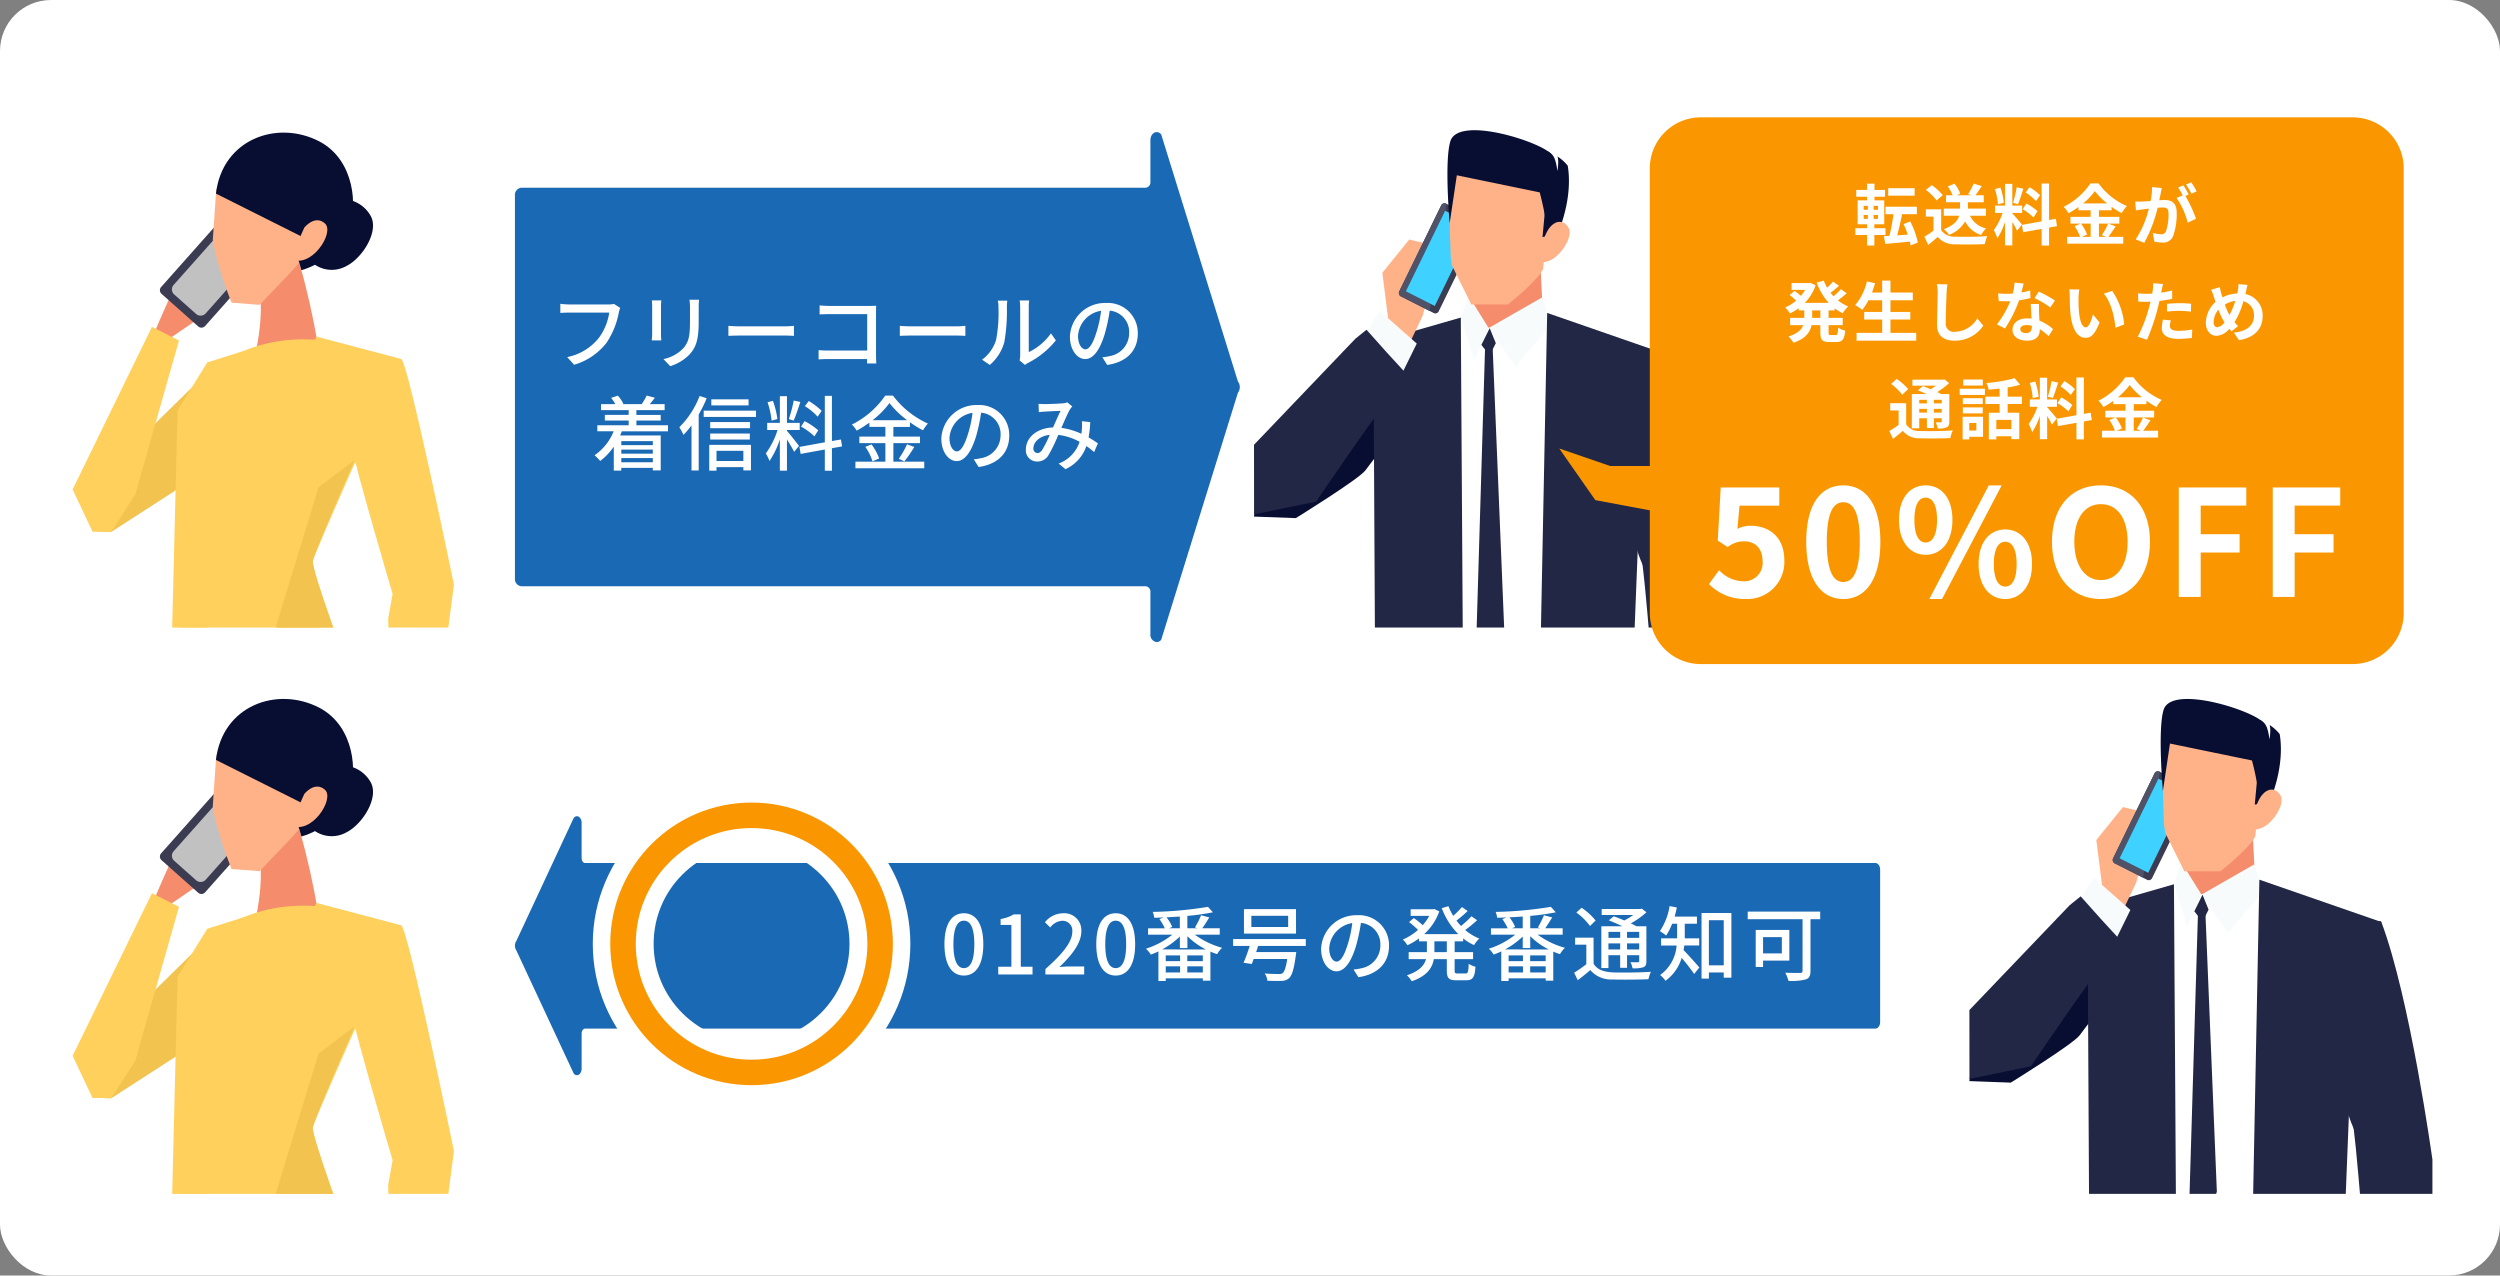 <svg xmlns="http://www.w3.org/2000/svg" xmlns:xlink="http://www.w3.org/1999/xlink" width="490" height="250" viewBox="0 0 490 250"><rect x="0" y="0" width="490" height="250" fill="#808080" stroke="none"/><defs><clipPath id="a"><rect width="78" height="97" transform="translate(0 0.105)" fill="#fff"/></clipPath><clipPath id="c"><rect width="99" height="98" transform="translate(0.16 -0.397)" fill="#fff"/></clipPath><clipPath id="d"><rect width="97" height="97" transform="translate(0.341 0)" fill="#fff"/></clipPath></defs><g transform="translate(-810 -894)"><rect width="490" height="250" rx="10" transform="translate(810 894)" fill="#fff"/><g transform="translate(-2 -7)"><g transform="translate(912.926 1026.85) rotate(-90)"><g transform="translate(0)"><path d="M99.515,124.928a1.765,1.765,0,0,0-1.116-.373H90.214a1.059,1.059,0,0,1-1.156-.921V1.234A1.419,1.419,0,0,0,87.509,0H12.492a1.419,1.419,0,0,0-1.549,1.234v122.4a1.059,1.059,0,0,1-1.156.921H1.578A1.434,1.434,0,0,0,0,125.765a1.123,1.123,0,0,0,.468.908l48.41,15.033a1.821,1.821,0,0,0,2.2,0l48.41-15.033A1.066,1.066,0,0,0,99.515,124.928Z" transform="translate(0)" fill="#1a69b5"/></g></g><g transform="translate(825 926.895)" clip-path="url(#a)"><g transform="translate(-9.012 0.097)"><path d="M243.011,32.712a59.5,59.5,0,0,0,2.418,6.335L232.075,48.18a4.015,4.015,0,0,1-.9-2.406c.063-.721,4.055-9.4,4.07-9.314C236.5,35.474,241.959,32.459,243.011,32.712Z" transform="translate(-204.869 -6.423)" fill="#f58d6c"/><g transform="translate(26.963 13.928)"><path d="M.954,0h20.89A.955.955,0,0,1,22.8.955v9.611a.954.954,0,0,1-.954.954H.956A.956.956,0,0,1,0,10.564V.954A.954.954,0,0,1,.954,0Z" transform="translate(0 17.045) rotate(-48.383)" fill="#3b3c52"/><path d="M232.384,44.037a1.188,1.188,0,0,0,.362.528l4.3,3.826a1.346,1.346,0,0,0,1.872-.115l11.313-12.733a1.368,1.368,0,0,0,.253-1.345,1.351,1.351,0,0,0-.365-.531l-4.3-3.817a1.307,1.307,0,0,0-1.863.106L232.631,42.7A1.318,1.318,0,0,0,232.384,44.037Z" transform="translate(-229.554 -26.771)" fill="#c1c1c1"/></g><path d="M233.427,92.278l3.689,2.632L242.552,46l-9.943-1.544Z" transform="translate(-201.969 17.276)" fill="#ffd05c"/><path d="M227.131,72.529V63.494l20.555-20.217,14.3-4.6-2.935,15.731L230.815,72.648Z" transform="translate(-213.007 5.627)" fill="#f2c34e"/><rect width="2.565" height="12.611" transform="translate(75.905 138.928)" fill="#2a334c"/><rect width="3.954" height="15.241" transform="translate(62.817 261.476)" fill="#080e32"/><g transform="translate(53.007 255.558)"><path d="M244.1,116.966l-2.9,7.128-.986.681s-.326,4.821-.109,4.909,10.345,0,10.345,0l3.947-15.238-3.133-4.288-4.746-1.309Z" transform="translate(-240.027 -108.526)" fill="#080e32"/><path d="M241.07,123.9l5.969,1.773,2.971-12.346-3.966-4.581-2.4.969Z" transform="translate(-237.926 -108.742)" fill="#ffb288"/></g><path d="M242.526,112.267s4.242-24.4,8.846-42.088l15.646,9.829-13.481,38.753s5.581,17.011,3.314,24.365c-1.511,4.869-22.592,47.229-22.592,47.229L226.44,205.41l-3.078-.446c11.822-22.423,18.715-77.166,19.282-79.8Z" transform="translate(-220.603 69.107)" fill="#ffb288"/><path d="M237.558,109.091l4.779,4.411-3.021,15.479-2.164.015-.368-7.2-5.918,7.314-8.389.121-.029-2.188L225.9,125.7Z" transform="translate(-222.447 147.521)" fill="#080e32"/><path d="M255.127,77.174q-2.325-4.021-4.526-8.111l-9.531-1.287V206.448l4.74-5.026s11.183-59.609,11.394-62.335c.585-7.674-5.9-21.712-5.9-21.712Z" transform="translate(-184.919 64.265)" fill="#ffb288"/><path d="M237.3,59.775c5.27-.552,12.513-1.547,14.307-2.557-.413-6.136-3.76-21.845-6.045-26.214-1.122.395-7.037,3.953-6.211,9.024C240.769,48.7,237.078,57.77,237.3,59.775Z" transform="translate(-192.538 -9.833)" fill="#f58d6c"/><path d="M267.593,39.61c-7.5-3.172-18.477-3.172-26.624,1.851-5.861,5.684-9.211,11.05-5.382,20.488.069,2.267-1.725,34.6-2.291,44.69a13.24,13.24,0,0,0,.169,3.187c8.656.317,20.451-6.51,29-10.089-3.844-6.033-9.555-19.42-9.241-24.211C254.07,62.461,267.165,53.338,267.593,39.61Z" transform="translate(-200.635 3.099)" fill="#ffd05c"/><path d="M239.906,67.968l27.353-11c2.177,3.187,11.515,12.98,12.344,20.856.5,4.758-2.159,56.2-2.159,56.2-11.1,2.62-47.521-.669-47.521-.669l9.983-51.839S239.819,71.734,239.906,67.968Z" transform="translate(-207.381 42.482)" fill="#080e32"/><path d="M245.627,86.3l3.063,1.553c.4.19,3.549-3.784,3.85-4.146,1.815-2.077,2.91-3.917,2.56-6.784-.19-1.583-.13-4.119-.886-5.524-.009-.021-3.666-6.549-3.666-6.549L247.9,72.762Z" transform="translate(-175.736 58.375)" fill="#ffb288"/><path d="M246.6,38.171,240.06,62.539l-4.315,37-.477,7.635-3.056-2.015,1.375-55.3,5.821-9.428Z" transform="translate(-202.77 4.608)" fill="#ffd05c"/><path d="M247.2,37.242l-8.234,15.742,1.2,50.449,13.245-1.155s-7.221-19.291-6.908-21.061,17.322-39.58,17.322-39.58Z" transform="translate(-189.165 2.735)" fill="#ffd05c"/><path d="M243.961,54.14c-1.631-7.4,7.456-12.724,10.179-15.44,1.354.567,10.33,44.253,10.33,44.253l-5.1,38.88-6.968,0L251.58,89.6l.868-4.857S245.574,61.54,243.961,54.14Z" transform="translate(-179.485 5.673)" fill="#ffd05c"/><path d="M252.929,66.2l-.38,2.51-6.127.008.312-2.518Z" transform="translate(-174.135 61.09)" fill="#fff"/><rect width="2.562" height="12.611" transform="translate(72.095 137.541)" fill="#2a334c"/><rect width="28.903" height="43.687" transform="translate(60.176 146.528)" fill="#080e32"/><rect width="28.187" height="23.753" transform="translate(60.891 146.528)" fill="#373747"/><rect width="3.84" height="5.403" transform="translate(74.63 168.366)" fill="#fff"/><path d="M249.391,41.423a5.889,5.889,0,0,1-8.135-2.478c-1.607-3.033,1.233-8.391,4.354-9.959a6.457,6.457,0,0,1,8.569,2.677C255.789,34.693,252.517,39.858,249.391,41.423Z" transform="translate(-185.479 -15.276)" fill="#080e32"/><path d="M254.938,38.86c.244-3.151.814-8.717-1.082-10.924-1.942-2.264-4.215-.561-7.447-.751a11.147,11.147,0,0,0-4.667.678c-2.8,1.043-4.939.024-6.115,1.713l-.669,9.85c.69,4.909,3.682,12.326,3.682,12.326l5.5.419C249.686,46.256,254.733,41.586,254.938,38.86Z" transform="translate(-197.237 -18.412)" fill="#ffb288"/><path d="M255.384,25.686c-8.213-4.248-18.968-.446-20.222,10.251l16.812,8.43-1,3.377.938,3.2c4.11-1.188,6.956-3.793,9.281-8.593C262.9,38.835,262.5,29.371,255.384,25.686Z" transform="translate(-196.824 -23.983)" fill="#080e32"/><path d="M240,37.2l2.729-6.075s2.056-2.6,4.046-.817S243.987,39.41,240,37.2Z" transform="translate(-187.073 -12.503)" fill="#ffb288"/><path d="M233.409,76.807l-3.684-.119-3.881-8.208,15.55-31.868,5.3,2.665-8.554,30.154Z" transform="translate(-215.601 1.467)" fill="#ffd05c"/><path d="M247.221,85.871l-9.159,29.951,14.946,5.563s-7.221-19.291-6.908-21.061,8.175-19.776,8.175-19.776Z" transform="translate(-188.767 -16.372)" fill="#f2c34e"/></g></g><g transform="translate(825 1037.895)" clip-path="url(#a)"><g transform="translate(-9.012 0.097)"><path d="M243.011,32.712a59.5,59.5,0,0,0,2.418,6.335L232.075,48.18a4.015,4.015,0,0,1-.9-2.406c.063-.721,4.055-9.4,4.07-9.314C236.5,35.474,241.959,32.459,243.011,32.712Z" transform="translate(-204.869 -6.423)" fill="#f58d6c"/><g transform="translate(26.963 13.928)"><path d="M.954,0h20.89A.955.955,0,0,1,22.8.955v9.611a.954.954,0,0,1-.954.954H.956A.956.956,0,0,1,0,10.564V.954A.954.954,0,0,1,.954,0Z" transform="translate(0 17.045) rotate(-48.383)" fill="#3b3c52"/><path d="M232.384,44.037a1.188,1.188,0,0,0,.362.528l4.3,3.826a1.346,1.346,0,0,0,1.872-.115l11.313-12.733a1.368,1.368,0,0,0,.253-1.345,1.351,1.351,0,0,0-.365-.531l-4.3-3.817a1.307,1.307,0,0,0-1.863.106L232.631,42.7A1.318,1.318,0,0,0,232.384,44.037Z" transform="translate(-229.554 -26.771)" fill="#c1c1c1"/></g><path d="M233.427,92.278l3.689,2.632L242.552,46l-9.943-1.544Z" transform="translate(-201.969 17.276)" fill="#ffd05c"/><path d="M227.131,72.529V63.494l20.555-20.217,14.3-4.6-2.935,15.731L230.815,72.648Z" transform="translate(-213.007 5.627)" fill="#f2c34e"/><rect width="2.565" height="12.611" transform="translate(75.905 138.928)" fill="#2a334c"/><rect width="3.954" height="15.241" transform="translate(62.817 261.476)" fill="#080e32"/><g transform="translate(53.007 255.558)"><path d="M244.1,116.966l-2.9,7.128-.986.681s-.326,4.821-.109,4.909,10.345,0,10.345,0l3.947-15.238-3.133-4.288-4.746-1.309Z" transform="translate(-240.027 -108.526)" fill="#080e32"/><path d="M241.07,123.9l5.969,1.773,2.971-12.346-3.966-4.581-2.4.969Z" transform="translate(-237.926 -108.742)" fill="#ffb288"/></g><path d="M242.526,112.267s4.242-24.4,8.846-42.088l15.646,9.829-13.481,38.753s5.581,17.011,3.314,24.365c-1.511,4.869-22.592,47.229-22.592,47.229L226.44,205.41l-3.078-.446c11.822-22.423,18.715-77.166,19.282-79.8Z" transform="translate(-220.603 69.107)" fill="#ffb288"/><path d="M237.558,109.091l4.779,4.411-3.021,15.479-2.164.015-.368-7.2-5.918,7.314-8.389.121-.029-2.188L225.9,125.7Z" transform="translate(-222.447 147.521)" fill="#080e32"/><path d="M255.127,77.174q-2.325-4.021-4.526-8.111l-9.531-1.287V206.448l4.74-5.026s11.183-59.609,11.394-62.335c.585-7.674-5.9-21.712-5.9-21.712Z" transform="translate(-184.919 64.265)" fill="#ffb288"/><path d="M237.3,59.775c5.27-.552,12.513-1.547,14.307-2.557-.413-6.136-3.76-21.845-6.045-26.214-1.122.395-7.037,3.953-6.211,9.024C240.769,48.7,237.078,57.77,237.3,59.775Z" transform="translate(-192.538 -9.833)" fill="#f58d6c"/><path d="M267.593,39.61c-7.5-3.172-18.477-3.172-26.624,1.851-5.861,5.684-9.211,11.05-5.382,20.488.069,2.267-1.725,34.6-2.291,44.69a13.24,13.24,0,0,0,.169,3.187c8.656.317,20.451-6.51,29-10.089-3.844-6.033-9.555-19.42-9.241-24.211C254.07,62.461,267.165,53.338,267.593,39.61Z" transform="translate(-200.635 3.099)" fill="#ffd05c"/><path d="M239.906,67.968l27.353-11c2.177,3.187,11.515,12.98,12.344,20.856.5,4.758-2.159,56.2-2.159,56.2-11.1,2.62-47.521-.669-47.521-.669l9.983-51.839S239.819,71.734,239.906,67.968Z" transform="translate(-207.381 42.482)" fill="#080e32"/><path d="M245.627,86.3l3.063,1.553c.4.19,3.549-3.784,3.85-4.146,1.815-2.077,2.91-3.917,2.56-6.784-.19-1.583-.13-4.119-.886-5.524-.009-.021-3.666-6.549-3.666-6.549L247.9,72.762Z" transform="translate(-175.736 58.375)" fill="#ffb288"/><path d="M246.6,38.171,240.06,62.539l-4.315,37-.477,7.635-3.056-2.015,1.375-55.3,5.821-9.428Z" transform="translate(-202.77 4.608)" fill="#ffd05c"/><path d="M247.2,37.242l-8.234,15.742,1.2,50.449,13.245-1.155s-7.221-19.291-6.908-21.061,17.322-39.58,17.322-39.58Z" transform="translate(-189.165 2.735)" fill="#ffd05c"/><path d="M243.961,54.14c-1.631-7.4,7.456-12.724,10.179-15.44,1.354.567,10.33,44.253,10.33,44.253l-5.1,38.88-6.968,0L251.58,89.6l.868-4.857S245.574,61.54,243.961,54.14Z" transform="translate(-179.485 5.673)" fill="#ffd05c"/><path d="M252.929,66.2l-.38,2.51-6.127.008.312-2.518Z" transform="translate(-174.135 61.09)" fill="#fff"/><rect width="2.562" height="12.611" transform="translate(72.095 137.541)" fill="#2a334c"/><rect width="28.903" height="43.687" transform="translate(60.176 146.528)" fill="#080e32"/><rect width="28.187" height="23.753" transform="translate(60.891 146.528)" fill="#373747"/><rect width="3.84" height="5.403" transform="translate(74.63 168.366)" fill="#fff"/><path d="M249.391,41.423a5.889,5.889,0,0,1-8.135-2.478c-1.607-3.033,1.233-8.391,4.354-9.959a6.457,6.457,0,0,1,8.569,2.677C255.789,34.693,252.517,39.858,249.391,41.423Z" transform="translate(-185.479 -15.276)" fill="#080e32"/><path d="M254.938,38.86c.244-3.151.814-8.717-1.082-10.924-1.942-2.264-4.215-.561-7.447-.751a11.147,11.147,0,0,0-4.667.678c-2.8,1.043-4.939.024-6.115,1.713l-.669,9.85c.69,4.909,3.682,12.326,3.682,12.326l5.5.419C249.686,46.256,254.733,41.586,254.938,38.86Z" transform="translate(-197.237 -18.412)" fill="#ffb288"/><path d="M255.384,25.686c-8.213-4.248-18.968-.446-20.222,10.251l16.812,8.43-1,3.377.938,3.2c4.11-1.188,6.956-3.793,9.281-8.593C262.9,38.835,262.5,29.371,255.384,25.686Z" transform="translate(-196.824 -23.983)" fill="#080e32"/><path d="M240,37.2l2.729-6.075s2.056-2.6,4.046-.817S243.987,39.41,240,37.2Z" transform="translate(-187.073 -12.503)" fill="#ffb288"/><path d="M233.409,76.807l-3.684-.119-3.881-8.208,15.55-31.868,5.3,2.665-8.554,30.154Z" transform="translate(-215.601 1.467)" fill="#ffd05c"/><path d="M247.221,85.871l-9.159,29.951,14.946,5.563s-7.221-19.291-6.908-21.061,8.175-19.776,8.175-19.776Z" transform="translate(-188.767 -16.372)" fill="#f2c34e"/></g></g><path d="M-45.664-11.44a4.077,4.077,0,0,1-1.024.112h-7.76a14.349,14.349,0,0,1-1.728-.128v1.792c.4-.032,1.04-.064,1.728-.064h7.856a11.048,11.048,0,0,1-2,4.912,10.56,10.56,0,0,1-6.24,3.808l1.36,1.5A12.424,12.424,0,0,0-47.1-3.84,15.862,15.862,0,0,0-44.72-9.712a4.861,4.861,0,0,1,.288-.928Zm7.424-.688c.032.336.064.9.064,1.184v5.36c0,.464-.064,1.024-.08,1.3h1.872c-.032-.32-.064-.88-.064-1.3v-5.36c0-.448.032-.848.064-1.184Zm7.376-.128a12.371,12.371,0,0,1,.1,1.472v2.752c0,2.8-.208,4.048-1.328,5.312a7.407,7.407,0,0,1-3.872,2.1L-34.64.768a8.891,8.891,0,0,0,3.824-2.336c1.184-1.344,1.76-2.7,1.76-6.368v-2.848c0-.576.032-1.056.064-1.472Zm7.632,7.088c.528-.032,1.472-.064,2.368-.064h8.7c.7,0,1.424.048,1.776.064V-7.136c-.384.032-1.008.1-1.792.1h-8.688c-.864,0-1.856-.048-2.368-.1ZM5.76.24C5.728-.112,5.7-.9,5.7-1.456V-9.728c0-.416.016-.992.032-1.344-.288.016-.848.032-1.28.032H-3.5c-.528,0-1.3-.048-1.856-.1v1.76c.416-.016,1.232-.048,1.856-.048H3.968v7.136H-3.7c-.688,0-1.392-.048-1.856-.08V-.56c.464-.032,1.264-.064,1.92-.064H3.952c0,.336-.016.64-.016.864Zm4.608-5.408c.528-.032,1.472-.064,2.368-.064h8.7c.7,0,1.424.048,1.776.064V-7.136c-.384.032-1.008.1-1.792.1H12.736c-.864,0-1.856-.048-2.368-.1ZM28,.528a8.989,8.989,0,0,0,2.848-4.48,35.052,35.052,0,0,0,.5-6.832,11.976,11.976,0,0,1,.08-1.28H29.568a4.986,4.986,0,0,1,.128,1.3,27.743,27.743,0,0,1-.464,6.384A7.527,7.527,0,0,1,26.48-.5Zm6.9,0a3.333,3.333,0,0,1,.608-.4,16.78,16.78,0,0,0,5.44-4.416l-.96-1.376a11.256,11.256,0,0,1-4.352,3.68v-8.848a9.637,9.637,0,0,1,.08-1.28H33.856a11.727,11.727,0,0,1,.1,1.28V-1.36A4.615,4.615,0,0,1,33.84-.352ZM46.752-2.528c-.64,0-1.456-.832-1.456-2.656a5.311,5.311,0,0,1,4.512-4.9A21.952,21.952,0,0,1,48.944-6C48.208-3.552,47.44-2.528,46.752-2.528ZM51.008.528c3.872-.544,6-2.848,6-6.16a5.872,5.872,0,0,0-6.224-5.984A6.886,6.886,0,0,0,43.7-5.04c0,2.64,1.44,4.416,3.008,4.416,1.584,0,2.9-1.808,3.856-5.04a36.263,36.263,0,0,0,.944-4.448A4.19,4.19,0,0,1,55.312-5.7a4.551,4.551,0,0,1-3.84,4.5,8.972,8.972,0,0,1-1.408.224ZM-38.048,15.456v.784h-6.176v-.784ZM-44.224,19.6v-.816h6.176V19.6Zm6.176-1.68h-6.176v-.8h6.176Zm2.976-4.384V12.352h-6.192v-.928H-36.5v-1.1h-4.768V9.392h5.536V8.208H-38.64c.3-.352.656-.8.992-1.248l-1.6-.432a11.583,11.583,0,0,1-.96,1.648l.1.032h-3.84l.128-.048a5.855,5.855,0,0,0-1.088-1.616l-1.312.448a6.734,6.734,0,0,1,.816,1.216h-2.8V9.392h5.424v.928h-4.672v1.1h4.672v.928h-6.144v1.184h3.2a10.372,10.372,0,0,1-3.744,4.7,9.089,9.089,0,0,1,1.1,1.12A11.843,11.843,0,0,0-45.7,16.544v4.688h1.472V20.7h6.176v.5H-36.5V14.352h-7.952l.336-.816ZM-19.28,7.264h-7.3v1.2h7.3Zm-9.6-.656a17.215,17.215,0,0,1-3.968,6.128,14.118,14.118,0,0,1,.816,1.5,18.716,18.716,0,0,0,1.568-1.856v8.832h1.408V10.24a25.517,25.517,0,0,0,1.568-3.184ZM-20.3,17.36v2h-5.264v-2Zm-6.688,3.888h1.424V20.56H-20.3v.64h1.488V16.192h-8.176Zm.192-6.1h7.76V13.968H-26.8Zm7.808-3.424H-26.8v1.2h7.808Zm-9.088-2.24V10.72h10.256V9.488Zm23.12.048A12.906,12.906,0,0,0-7.488,7.6L-8.24,8.608a11.58,11.58,0,0,1,2.5,2.064Zm-.672,3.808A13.861,13.861,0,0,0-8.3,11.536l-.7,1.072a12.244,12.244,0,0,1,2.624,1.92Zm-4.8-5.84a28.3,28.3,0,0,1-.96,3.648l.944.288c.416-.912.9-2.4,1.312-3.648Zm-3.2,3.632a16.542,16.542,0,0,0-.88-3.568l-1.056.272a16.545,16.545,0,0,1,.8,3.6Zm1.872,2.144h2.5V11.888h-2.5V6.656h-1.392v5.232h-2.48V13.28H-13.6a15.811,15.811,0,0,1-2.3,4.592,7.958,7.958,0,0,1,.72,1.488,16.619,16.619,0,0,0,2.032-4.24v6.128h1.392V15.136c.528.848,1.136,1.856,1.408,2.432l.944-1.168c-.336-.48-1.872-2.432-2.352-2.944ZM-.96,16.5l-.208-1.36-1.776.3V6.592H-4.336v9.1l-4.976.9.24,1.376,4.736-.864v4.16h1.392V16.848ZM5.024,11.36A17.138,17.138,0,0,0,8.336,8a17.9,17.9,0,0,0,3.472,3.36Zm4.08,4.5H14.32v-1.28H9.1v-1.9h3.248V11.76a20.2,20.2,0,0,0,2.56,1.584,8.47,8.47,0,0,1,.96-1.328A17.615,17.615,0,0,1,9.024,6.544H7.5A17.175,17.175,0,0,1,.976,12.208a5.766,5.766,0,0,1,.928,1.2A22.5,22.5,0,0,0,4.4,11.84v.832H7.536v1.9h-5.1v1.28h5.1v3.632H1.664v1.3H15.152v-1.3H9.1Zm-5.5.72a10.422,10.422,0,0,1,1.408,2.848l1.3-.576A10.415,10.415,0,0,0,4.816,16.1Zm7.664,2.848A28.393,28.393,0,0,0,13.2,16.608l-1.424-.528a17.7,17.7,0,0,1-1.616,2.848Zm10.288-1.952c-.64,0-1.456-.832-1.456-2.656a5.311,5.311,0,0,1,4.512-4.9A21.953,21.953,0,0,1,23.744,14C23.008,16.448,22.24,17.472,21.552,17.472Zm4.256,3.056c3.872-.544,6-2.848,6-6.16a5.872,5.872,0,0,0-6.224-5.984A6.886,6.886,0,0,0,18.5,14.96c0,2.64,1.44,4.416,3.008,4.416,1.584,0,2.9-1.808,3.856-5.04A36.263,36.263,0,0,0,26.3,9.888,4.19,4.19,0,0,1,30.112,14.3a4.551,4.551,0,0,1-3.84,4.5,8.972,8.972,0,0,1-1.408.224Zm12.416-3.28c-.32.416-.56.544-.9.544a.832.832,0,0,1-.784-.912c0-1.2,1.152-2.416,3.2-2.656A21.079,21.079,0,0,1,38.224,17.248Zm10.96-1.36c-.5-.336-1.1-.752-1.824-1.152a20.654,20.654,0,0,0,.32-3.008l-1.632-.176a12.816,12.816,0,0,1,0,1.568,8.992,8.992,0,0,1-.1.9,14.178,14.178,0,0,0-3.92-1.168c.624-1.424,1.264-2.912,1.68-3.6a3.289,3.289,0,0,1,.464-.592l-.992-.8a2.96,2.96,0,0,1-.912.192c-.7.064-2.608.144-3.472.144-.336,0-.832-.016-1.248-.048l.064,1.632c.4-.048.9-.1,1.232-.112.72-.048,2.4-.128,3.024-.144-.432.864-.96,2.1-1.472,3.248-3.136.112-5.328,1.952-5.328,4.336A2.178,2.178,0,0,0,37.3,19.456,2.49,2.49,0,0,0,39.5,18.224a30.143,30.143,0,0,0,1.92-3.984A11.363,11.363,0,0,1,45.6,15.6a6.8,6.8,0,0,1-4.112,4.256l1.344,1.1a7.71,7.71,0,0,0,4.1-4.528,15.194,15.194,0,0,1,1.52,1.184Z" transform="translate(978 972)" fill="#fff"/><g transform="translate(1054.84 926.397)" clip-path="url(#c)"><g transform="translate(2.935 0.127)"><path d="M424.014,105.94c-.071.4-.956,8.442-.956,8.442s-3.986.057-4.066-.206,0-9.193,0-9.193Z" transform="translate(-396.147 134.997)" fill="#080e32"/><rect width="2.257" height="11.135" transform="translate(86.894 139.138)" fill="#222745"/><path d="M439.158,111.5l-2.2-4.627-6.2-.432-1.2,5.833v4.285h11.337v-3.641Z" transform="translate(-375.184 137.88)" fill="#080e32"/><path d="M429.124,106.447l4.041-.006,3.36,5.412v4.292H413.313v-3.641Z" transform="translate(-407.318 137.88)" fill="#080e32"/><path d="M437.7,105.186l-1.14,6.58h-6.257l-.535-7.287Z" transform="translate(-374.751 133.998)" fill="#080e32"/><path d="M459.376,64.032l-.055,17.453-8.559,6.368L422,80.125l-.352-18.759Z" transform="translate(-390.818 48.68)" fill="#080e32"/><path d="M447.775,81.364,426.443,199.711l-8.364-3.458L425.756,61.37Z" transform="translate(-397.888 48.689)" fill="#080e32"/><path d="M424.345,104.125a6.285,6.285,0,0,0,.226-1.731c-.372-19.61-1.192-38.955-5.565-58.035,6.539-2.142,15.863-6.962,21.2-7.778,10.012-1.528,26.34,5.883,31.752,9.181,1.68,1.019,3.348-.354,4.164.271,2.327,1.8-11.129,38-13.5,51.467l.232,17.129-25.654,2.6s-14.719-1.09-12.675-10.393A9.677,9.677,0,0,0,424.345,104.125Z" transform="translate(-396.051 -0.772)" fill="#fff"/><path d="M439.643,52.083c-.066,2.061-.742.73-7.012.852-7.617.152-6.872-.909-6.92-5.88-.039-3.214-.1-17.436-.1-17.436l13.143,4.144S439.7,50.031,439.643,52.083Z" transform="translate(-382.987 -14.144)" fill="#f58d6c"/><path d="M446.053,39.38c5.711,15.139,10.119,47.091,10.119,47.091l-13.2-2.761c-3.822-3.375-4.474-11.353-5.541-14.907-.98-3.271-2.452-9.64-2.434-11.773C435.034,52.32,445.311,37.4,446.053,39.38Z" transform="translate(-364.407 4.818)" fill="#222745"/><path d="M434.479,59.66l-.212-.4.7.161Z" transform="translate(-365.854 44.521)" fill="#ffb288"/><path d="M419.508,71.686l-8.207-.3,2.044-14.835s12.419-13.366,15.613-17.588c1.909,1.784,9.378,10.242,9.416,12.654.071,4.567-2.431,6.875-5.207,10.685C431.912,64.019,419.508,71.686,419.508,71.686Z" transform="translate(-411.301 4.341)" fill="#080e32"/><path d="M427.308,65.036h25S443.251,186.26,442.143,189.82a8.571,8.571,0,0,1-7.5-.322C433.784,180.865,427.308,65.036,427.308,65.036Z" transform="translate(-379.624 55.943)" fill="#080e32"/><path d="M437.219,35.425l1.814,5.508s-7.4,8.025-6.947,8.335-5.344-7.841-5.344-7.841Z" transform="translate(-380.744 -2.655)" fill="#f7fbfc"/><path d="M427.529,47.835l2.836-6.218-3.9-6.288-1.551,4.234Z" transform="translate(-384.368 -2.845)" fill="#f7fbfc"/><path d="M431.879,36.445l-1.935,97.878h17.641l2.8-70.468,5.667-19.021Z" transform="translate(-374.407 -0.635)" fill="#222745"/><path d="M436.232,36.75l.6,96.97-17.26-1.657L419.19,58.9V41.653Z" transform="translate(-395.689 -0.032)" fill="#222745"/><path d="M427.892,37.446l1.2,2.943-.573,1.136-.631,1.254-1.626-2.048Z" transform="translate(-381.687 1.344)" fill="#222745"/><path d="M429.108,100.5l-3.168-5.311,1.687-56.272,1.481-.268,2.269,55.261Z" transform="translate(-382.331 3.734)" fill="#222745"/><path d="M443.818,65.016l2.395.95L449.2,80.841l-4.791,6.89-6.153-1.025,2.42-13.631Z" transform="translate(-357.959 55.903)" fill="#ffb288"/><path d="M425.073,54.316l-5.882-2.5,2.772-4.895-1.109-8.781,5.272-6.524L432.2,33.08,428.785,46.5Z" transform="translate(-395.689 -10.194)" fill="#ffb288"/><g transform="translate(28.417 14.303)"><path d="M436.807,33.659l-8.127,16.67a.755.755,0,0,1-.938.468l-6.592-3.342a.776.776,0,0,1-.206-1.037l8.133-16.67a.744.744,0,0,1,.938-.468l6.6,3.339A.773.773,0,0,1,436.807,33.659Z" transform="translate(-420.84 -29.226)" fill="#3b3c52"/><path d="M426.842,50.341l-5.693-2.887a.776.776,0,0,1-.206-1.037l8.133-16.67a.744.744,0,0,1,.938-.468l.158.077Z" transform="translate(-420.84 -29.226)" fill="#505268"/><path d="M426.963,48.379,421.3,45.506l7.695-15.782,5.673,2.87Z" transform="translate(-419.939 -28.24)" fill="#3fd1ff"/></g><path d="M438.3,74.789V65.016l3.968,4.858,6.679-3.756V77.182Z" transform="translate(-357.863 55.903)" fill="#f7fbfc"/><path d="M430.9,42.712l-4.314,8.773-1.414-6.115-7.651.429,6.141-9.485Z" transform="translate(-398.991 -0.896)" fill="#f7fbfc"/><path d="M440.515,98.183c-.769-10.739-3.214-42.319-3.733-42.542l5.034-4.6,10.825,12v32l-.259,3.709C448.427,98.478,444.471,98.3,440.515,98.183Z" transform="translate(-360.876 28.25)" fill="#222745"/><path d="M441.33,46.363c-5.294,6.2-17.826,24.862-17.826,24.862l-12.187,2.514-.012-13.646,19.863-20.778,2.184-1.764Q437.271,42.01,441.33,46.363Z" transform="translate(-411.293 1.553)" fill="#222745"/><g transform="translate(37.923 0)"><path d="M424.146,31.119c.349-4.531,2.717-2.526,9.092-4.826a11.2,11.2,0,0,1,4.757-.6,11.732,11.732,0,0,1,6.4,2.505c-.706,6.983-1.1,14.013-1.79,20.992-1.081,2.374-6.92,6.965-6.92,6.965h-7.155l-3.8-7.668-.235-1.659S424.012,32.862,424.146,31.119Z" transform="translate(-423.852 -22.001)" fill="#ffb288"/><path d="M444.427,29.312c.792,2.788.4,9.973-.786,15.115a60.75,60.75,0,0,0-1.522-7.82l-16.247-3.351-1.406,9.419S423.4,30.521,424.6,26.6C426.229,21.227,443.819,27.233,444.427,29.312Z" transform="translate(-424.031 -24.424)" fill="#080e32"/><path d="M433.215,42.023s3.116-6.7,2.017-13.4a8.222,8.222,0,0,0-2.017-1.817s.331.581,0,2.86c-.387-2.669-.8-3.2-1.8-3.828s-.706,12.22-.706,12.22l-.423,4.543Z" transform="translate(-411.652 -21.663)" fill="#080e32"/><path d="M436.257,32.251c.313,2.285-3.47,7.394-6.3,5.767,0,0,1.084-5.049,2.544-6.622C434.395,29.356,436.1,31.078,436.257,32.251Z" transform="translate(-412.307 -12.499)" fill="#ffb288"/></g><rect width="25.516" height="38.559" transform="translate(73.009 145.848)" fill="#080e32"/><rect width="2.269" height="11.135" transform="translate(82.749 139.138)" fill="#222745"/><rect width="20.239" height="20.972" transform="translate(78.286 145.848)" fill="#373747"/><rect width="3.383" height="4.774" transform="translate(85.769 165.127)" fill="#fff"/></g></g><path d="M27.746,107.158a10,10,0,0,1-10-10V77.026l-10.679-2L0,64.908,9.99,68.342h7.756V10a10,10,0,0,1,10-10H155.512a10,10,0,0,1,10,10V97.158a10,10,0,0,1-10,10Z" transform="translate(1117.616 924)" fill="#fa9700"/><path d="M-21.736-10.114H-26.91v1.469h5.174ZM-31.72-4.875h.819v.767h-.819Zm0-1.781h.819v.78h-.819Zm2.808.78h-.858v-.78h.858Zm0,1.768h-.858v-.767h.858Zm1.469,3.172V-2.275h-2.184v-.767h1.937V-7.735H-29.6v-.7h2.067V-9.776H-29.6V-11h-1.456v1.222h-2.119v1.339h2.119v.7H-32.9v4.693h1.846v.767h-2.3V-.936h2.3V1.118h1.43V-.936ZM-21.1.533A16.487,16.487,0,0,0-22.594-3.6l-1.313.52a15.577,15.577,0,0,1,.832,2.067l-2.08.143c.325-1.183.689-2.717.962-4.147h2.9V-6.474H-27.43v1.456h1.547a37.558,37.558,0,0,1-.793,4.251L-27.768-.7l.286,1.508C-26.143.689-24.4.533-22.672.351c.065.273.1.52.143.754ZM-7.761-4.719V-6.11h-3.523V-7.358H-8.19V-8.723H-9.815C-9.438-9.217-9-9.867-8.58-10.53l-1.586-.481a12.91,12.91,0,0,1-1.079,2.054l.663.234h-2.9l.689-.3A6.727,6.727,0,0,0-13.923-11l-1.313.546a8.561,8.561,0,0,1,.962,1.729h-1.3v1.365h2.743V-6.11h-3.185v1.391H-13c-.286.936-1.04,1.911-3.016,2.639A4.862,4.862,0,0,1-14.989-.962,6.1,6.1,0,0,0-11.83-3.614,5.322,5.322,0,0,0-8.7-.936a5.671,5.671,0,0,1,.975-1.3,4.542,4.542,0,0,1-3.159-2.483Zm-8.45-4.03a10.41,10.41,0,0,0-2.171-1.963l-1.144.936a9.838,9.838,0,0,1,2.093,2.054Zm-.325,2.782h-3V-4.55h1.5v2.743a17.073,17.073,0,0,1-1.781,1.2L-19.071,1c.715-.546,1.287-1.053,1.859-1.56A4.325,4.325,0,0,0-13.7.884c1.547.065,4.16.039,5.72-.039A8.1,8.1,0,0,1-7.5-.715c-1.729.13-4.654.169-6.175.1a3.2,3.2,0,0,1-2.86-1.274ZM2.847-8.736A9.769,9.769,0,0,0,.78-10.309L.039-9.269a10.459,10.459,0,0,1,2.015,1.69ZM-.559-5.993A10.976,10.976,0,0,1,1.573-4.381l.78-1.235a11.42,11.42,0,0,0-2.184-1.5Zm-1.17-4.3a22.11,22.11,0,0,1-.715,3.042l.975.273c.325-.754.7-1.989,1.04-3.029ZM-4.251-7.254a13.034,13.034,0,0,0-.663-2.977l-1.079.286a12.884,12.884,0,0,1,.585,2.99ZM-.7-2.977c-.273-.364-1.508-1.82-1.885-2.2v-.091H-.663V-6.708H-2.587v-4.251h-1.43v4.251H-5.98v1.443H-4.5A12.035,12.035,0,0,1-6.214-1.9a9.187,9.187,0,0,1,.7,1.6,13.342,13.342,0,0,0,1.5-3.2V1.092h1.43V-3.471a17.366,17.366,0,0,1,.936,1.69Zm6.877.3L5.941-4.121l-1.326.247v-7.15H3.159v7.41L-.7-2.925l.234,1.443,3.627-.65v3.25H4.615v-3.51Zm6.591-.494v2.6H11.011l1.066-.455a8.77,8.77,0,0,0-1.2-2.145ZM11.3-7.137a13.561,13.561,0,0,0,2.3-2.405A13.871,13.871,0,0,0,15.99-7.137Zm4.9,3.965A13.5,13.5,0,0,1,14.963-.923l.845.351H14.391v-2.6h4V-4.5h-4V-5.785h2.483v-.676A16.431,16.431,0,0,0,18.85-5.226a7.262,7.262,0,0,1,1.027-1.391,13.283,13.283,0,0,1-5.551-4.433h-1.6A13.864,13.864,0,0,1,7.475-6.461a6.06,6.06,0,0,1,.962,1.248,16.613,16.613,0,0,0,1.937-1.209v.637h2.392V-4.5H8.814v1.326H10.8L9.62-2.665A8.932,8.932,0,0,1,10.7-.572H8.164V.754h11V-.572H16.224c.455-.546.962-1.339,1.456-2.054ZM33.54-9.49a15.384,15.384,0,0,0-1.053-1.768l-1.027.429a12.971,12.971,0,0,1,1.053,1.794ZM24.8-10.335a14.253,14.253,0,0,1-.273,2.73c-.65.052-1.261.091-1.664.1a11.953,11.953,0,0,1-1.365,0l.143,1.742c.4-.065,1.066-.156,1.43-.2.247-.039.65-.091,1.105-.143A19.1,19.1,0,0,1,21.593-.078L23.27.6A27.9,27.9,0,0,0,25.9-6.279c.364-.026.676-.052.884-.052.806,0,1.248.143,1.248,1.17a9.829,9.829,0,0,1-.52,3.523.946.946,0,0,1-.962.559,7.512,7.512,0,0,1-1.586-.273l.286,1.7A7.289,7.289,0,0,0,26.78.533,2.057,2.057,0,0,0,28.9-.65a12.585,12.585,0,0,0,.728-4.693c0-1.846-.962-2.457-2.327-2.457-.26,0-.65.026-1.079.052.091-.468.195-.936.273-1.326.065-.325.143-.728.221-1.066Zm7.189,1.443c-.26-.481-.715-1.3-1.04-1.781l-1.027.429A14.373,14.373,0,0,1,30.81-8.71l-1.2.507a14.579,14.579,0,0,1,2.171,4.849l1.638-.767A25.58,25.58,0,0,0,31.33-8.606Zm-72.2,24.2h-1.6V13.839h1.6Zm2.795-1.469v-.416a9.059,9.059,0,0,0,1.6.975,5.9,5.9,0,0,1,1.066-1.339,7.977,7.977,0,0,1-2.015-1.183,21.34,21.34,0,0,0,1.716-1.4l-1.131-.806a12.592,12.592,0,0,1-1.456,1.4c-.208-.221-.4-.442-.585-.676.533-.39,1.131-.9,1.664-1.378l-1.17-.832a12.277,12.277,0,0,1-1.157,1.209A9.03,9.03,0,0,1-39.533,8l-1.391.39a11.893,11.893,0,0,0,2.366,3.978h-4.706a8.91,8.91,0,0,0,2.119-3.458l-1.04-.481-.273.052h-3.393V9.809H-43.2a7.272,7.272,0,0,1-.819,1.17c-.364-.312-.858-.689-1.248-.962l-.975.806a13.874,13.874,0,0,1,1.287,1.1,8.043,8.043,0,0,1-2.158,1.339,6.722,6.722,0,0,1,.936,1.17,10.626,10.626,0,0,0,1.729-1.027v.429h1.092v1.469h-2.782v1.417h2.574c-.325.871-1.1,1.677-2.9,2.223a5.892,5.892,0,0,1,.988,1.235c2.4-.806,3.263-2.093,3.549-3.458h1.716v1.417c0,1.443.351,1.9,1.755,1.9h1.417c1.144,0,1.547-.52,1.7-2.236a3.849,3.849,0,0,1-1.391-.611c-.052,1.222-.117,1.482-.455,1.482h-1c-.364,0-.416-.078-.416-.546v-1.4h2.769V15.308H-38.6V13.839Zm10.946,4.407V15.633h3.887V14.138h-3.887V11.85h4.381V10.342h-4.381V8h-1.625v2.34h-2c.221-.6.429-1.209.611-1.833l-1.6-.351a11.185,11.185,0,0,1-2.3,4.654,12.293,12.293,0,0,1,1.391.923,10.715,10.715,0,0,0,1.209-1.885h2.691v2.288h-3.523v1.495h3.523v2.613h-5.018v1.521h11.687V18.246ZM-17.381,8.7a8.083,8.083,0,0,1,.169,1.742c0,1.105-.13,4.485-.13,6.214,0,2.2,1.365,3.12,3.471,3.12a6.7,6.7,0,0,0,5.59-2.938L-9.451,15.4a5.14,5.14,0,0,1-4.407,2.626,1.55,1.55,0,0,1-1.768-1.716c0-1.6.091-4.485.156-5.863A13.212,13.212,0,0,1-15.3,8.73ZM5.772,11.9A23.165,23.165,0,0,0,2.6,10.16l-.832,1.274a17.165,17.165,0,0,1,3.094,1.833ZM.923,9.926a13.6,13.6,0,0,1-1.729.4c.182-.689.338-1.339.442-1.755l-1.781-.182A10.961,10.961,0,0,1-2.5,10.55c-.39.026-.78.039-1.157.039A16.364,16.364,0,0,1-5.369,10.5l.117,1.508c.559.026,1.079.039,1.612.039.221,0,.442,0,.663-.013A19.642,19.642,0,0,1-5.6,16.582l1.573.793a23.764,23.764,0,0,0,2.756-5.512,18.866,18.866,0,0,0,2.236-.442Zm.312,7.163c0,.689-.286,1.2-1.157,1.2-.7,0-1.105-.325-1.105-.806,0-.455.481-.767,1.222-.767a4.556,4.556,0,0,1,1.04.13Zm-.208-4.511c.039.78.1,1.911.143,2.873C.9,15.425.6,15.4.3,15.4c-1.794,0-2.847.975-2.847,2.236,0,1.417,1.261,2.132,2.86,2.132,1.833,0,2.483-.936,2.483-2.132v-.117a11.461,11.461,0,0,1,1.742,1.365L5.395,17.5A8.576,8.576,0,0,0,2.73,15.854c-.039-.637-.065-1.261-.078-1.625-.013-.572-.039-1.105,0-1.651Zm9.529-2.834L8.58,9.718a7.461,7.461,0,0,1,.091,1.3c0,.793.026,2.288.143,3.471.364,3.458,1.6,4.732,3,4.732,1.04,0,1.846-.793,2.7-3.029l-1.3-1.56c-.247,1.014-.754,2.522-1.365,2.522-.806,0-1.2-1.261-1.378-3.12-.078-.923-.091-1.9-.078-2.73A10.2,10.2,0,0,1,10.556,9.744Zm6.435.273-1.638.546c1.4,1.586,2.093,4.615,2.288,6.682l1.7-.65A14.031,14.031,0,0,0,16.991,10.017Zm10.738,4.056a18.914,18.914,0,0,1,2.483-.143,18.6,18.6,0,0,1,2.21.156l.039-1.547a22.351,22.351,0,0,0-2.262-.117c-.832,0-1.755.065-2.47.13Zm1.014-4.134c-.7.169-1.43.312-2.158.429l.1-.494c.065-.286.182-.858.273-1.209L25,8.509a6.684,6.684,0,0,1-.052,1.3q-.039.312-.117.741c-.39.026-.767.039-1.144.039a12.674,12.674,0,0,1-1.625-.1L22.1,12.1c.455.026.936.052,1.56.052.26,0,.546-.013.845-.026-.091.364-.182.728-.273,1.066a28.384,28.384,0,0,1-2.223,5.8l1.807.6a41.52,41.52,0,0,0,2.041-5.954c.143-.52.273-1.092.39-1.651.858-.1,1.729-.247,2.5-.416Zm-1.807,5.707a8.836,8.836,0,0,0-.221,1.716c0,1.3,1.1,2.054,3.276,2.054a20.6,20.6,0,0,0,2.626-.182l.065-1.651a14.925,14.925,0,0,1-2.678.26c-1.378,0-1.7-.416-1.7-.975a4.454,4.454,0,0,1,.182-1.079Zm10.66,1.5c-.468,0-.728-.4-.728-1.027A3.929,3.929,0,0,1,37.8,13.7a14.169,14.169,0,0,0,1.2,2.47A2.1,2.1,0,0,1,37.6,17.141Zm3.523-5.161a15.339,15.339,0,0,1-1.144,2.756,12.9,12.9,0,0,1-.91-2.041A5.019,5.019,0,0,1,41.119,11.98Zm2.093-1.833c.078-.325.195-.949.3-1.3L41.73,8.678A6.948,6.948,0,0,1,41.639,9.9c-.039.195-.078.4-.13.624a6.711,6.711,0,0,0-2.912.767c-.091-.273-.169-.546-.234-.793-.1-.377-.208-.806-.286-1.222l-1.69.52a9.471,9.471,0,0,1,.52,1.339c.1.351.221.7.338,1.04a5.647,5.647,0,0,0-1.9,4.069c0,1.664.988,2.574,2.054,2.574a3.361,3.361,0,0,0,2.535-1.378c.13.169.286.338.442.507l1.287-1.027c-.234-.234-.468-.494-.7-.767a15.672,15.672,0,0,0,1.742-4.1,2.758,2.758,0,0,1,2.08,2.834c0,1.612-1.1,3.055-3.939,3.3l.988,1.482c2.691-.4,4.641-1.963,4.641-4.693a4.242,4.242,0,0,0-3.38-4.342Zm-62.543,21.21v.7h-1.5v-.7Zm2.912.7h-1.534v-.7h1.534Zm-1.534,1.807v-.728h1.534v.728Zm-2.873,0v-.728h1.5v.728Zm0,1.118h1.5v1.9h1.378v-1.9h1.534v.6c0,.13-.039.182-.195.195-.13,0-.585,0-.988-.013a4.227,4.227,0,0,1,.377,1.209,3.912,3.912,0,0,0,1.755-.221c.416-.208.533-.533.533-1.157V30.239H-16.51c-.221-.13-.494-.26-.78-.4a14.8,14.8,0,0,0,2.314-1.755l-.923-.741-.3.078h-5.967v1.17h4.628a12.011,12.011,0,0,1-1.04.689c-.533-.234-1.079-.442-1.534-.611l-1,.832c.533.208,1.157.468,1.742.741h-2.912v6.695h1.456ZM-23,29.264a11.135,11.135,0,0,0-2.262-2l-1.066.988a10.553,10.553,0,0,1,2.171,2.119Zm-.39,2.769H-26.52V33.45h1.651v2.834a17.894,17.894,0,0,1-1.82,1.183l.715,1.547c.728-.546,1.339-1.053,1.937-1.56A4.033,4.033,0,0,0-20.67,38.9c1.586.065,4.342.039,5.941-.039a6.388,6.388,0,0,1,.481-1.508c-1.781.143-4.862.182-6.409.117a2.967,2.967,0,0,1-2.73-1.287Zm15.015-4.641h-3.835v1.17h3.835Zm-1.261,8.515v1.482h-1.391V35.907Zm1.313-1.222h-4v4.433h1.3v-.507h2.7Zm-3.965-.663h3.9v-1.17h-3.9Zm3.9-2.977h-3.9V32.2h3.9Zm-4.511-.637h4.94V29.186H-12.9Zm10.127,6.708H-5.72V35.3h2.951ZM-.7,32.189V30.746H-3.5V28.939a19.769,19.769,0,0,0,2.457-.533l-1.092-1.287a28.415,28.415,0,0,1-5.512.949,5.059,5.059,0,0,1,.416,1.3c.689-.052,1.43-.117,2.158-.208v1.586h-2.8v1.443h2.8V33.9H-7.189v5.226H-5.72v-.624h2.951v.572h1.547V33.9H-3.5V32.189ZM9.672,29.264a9.769,9.769,0,0,0-2.067-1.573l-.741,1.04a10.459,10.459,0,0,1,2.015,1.69ZM6.266,32.007A10.976,10.976,0,0,1,8.4,33.619l.78-1.235a11.42,11.42,0,0,0-2.184-1.495ZM5.1,27.7a22.11,22.11,0,0,1-.715,3.042l.975.273c.325-.754.7-1.989,1.04-3.029ZM2.574,30.746a13.034,13.034,0,0,0-.663-2.977l-1.079.286a12.884,12.884,0,0,1,.585,2.99Zm3.549,4.277c-.273-.364-1.508-1.82-1.885-2.2v-.091H6.162V31.292H4.238V27.041H2.808v4.251H.845v1.443H2.327A12.035,12.035,0,0,1,.611,36.1a9.187,9.187,0,0,1,.7,1.6,13.342,13.342,0,0,0,1.5-3.2v4.589h1.43V34.529a17.366,17.366,0,0,1,.936,1.69Zm6.877.3-.234-1.443-1.326.247v-7.15H9.984v7.41l-3.861.689.234,1.443,3.627-.65v3.25H11.44v-3.51Zm6.591-.494v2.6H17.836l1.066-.455a8.77,8.77,0,0,0-1.2-2.145Zm-1.469-3.965a13.561,13.561,0,0,0,2.3-2.4,13.871,13.871,0,0,0,2.392,2.4Zm4.9,3.965a13.5,13.5,0,0,1-1.235,2.249l.845.351H21.216v-2.6h4V33.5h-4V32.215H23.7v-.676a16.43,16.43,0,0,0,1.976,1.235A7.262,7.262,0,0,1,26.7,31.383a13.283,13.283,0,0,1-5.551-4.433h-1.6A13.864,13.864,0,0,1,14.3,31.539a6.06,6.06,0,0,1,.962,1.248A16.613,16.613,0,0,0,17.2,31.578v.637h2.392V33.5H15.639v1.326h1.989l-1.183.507a8.932,8.932,0,0,1,1.079,2.093H14.989v1.326h11V37.428H23.049c.455-.546.962-1.339,1.456-2.054Z" transform="translate(1209 948)" fill="#fff"/><path d="M-54.781.406a7.252,7.252,0,0,0,7.511-7.54c0-4.669-3.016-6.815-6.612-6.815a5.551,5.551,0,0,0-2.581.609l.406-4.553h7.8V-21.46H-59.74l-.58,10.411,1.943,1.276A5.135,5.135,0,0,1-55.158-10.9c2.175,0,3.625,1.392,3.625,3.886a3.6,3.6,0,0,1-3.8,3.944,6.671,6.671,0,0,1-4.727-2.175l-1.972,2.726A9.781,9.781,0,0,0-54.781.406Zm19.082,0c4.35,0,7.25-3.828,7.25-11.223s-2.9-11.049-7.25-11.049c-4.379,0-7.279,3.625-7.279,11.049C-42.978-3.422-40.078.406-35.7.406Zm0-3.335c-1.856,0-3.248-1.856-3.248-7.888,0-6,1.392-7.743,3.248-7.743,1.827,0,3.219,1.74,3.219,7.743C-32.48-4.785-33.872-2.929-35.7-2.929Zm16.124-5.336c3.074,0,5.249-2.523,5.249-6.844,0-4.292-2.175-6.757-5.249-6.757S-24.8-19.4-24.8-15.109C-24.8-10.788-22.649-8.265-19.575-8.265Zm0-2.407c-1.247,0-2.2-1.276-2.2-4.437s.957-4.35,2.2-4.35,2.233,1.189,2.233,4.35S-18.328-10.672-19.575-10.672ZM-18.85.406h2.494L-4.669-21.866H-7.192Zm14.877,0c3.045,0,5.249-2.552,5.249-6.844,0-4.321-2.2-6.786-5.249-6.786s-5.22,2.465-5.22,6.786C-9.193-2.146-7.018.406-3.973.406Zm0-2.436c-1.247,0-2.233-1.247-2.233-4.408s.986-4.379,2.233-4.379S-1.74-9.6-1.74-6.438-2.726-2.03-3.973-2.03ZM14.79.406c5.684,0,9.6-4.263,9.6-11.223s-3.915-11.049-9.6-11.049-9.6,4.06-9.6,11.049C5.191-3.857,9.106.406,14.79.406Zm0-3.712c-3.19,0-5.22-2.929-5.22-7.511,0-4.611,2.03-7.366,5.22-7.366s5.22,2.755,5.22,7.366C20.01-6.235,17.98-3.306,14.79-3.306ZM30.044,0h4.292V-8.7h7.627v-3.6H34.336v-5.6h8.932V-21.46H30.044ZM48.459,0h4.292V-8.7h7.627v-3.6H52.751v-5.6h8.932V-21.46H48.459Z" transform="translate(1209 1018)" fill="#fff"/><g transform="translate(1195.658 1038)" clip-path="url(#d)"><g transform="translate(2.334 0)"><path d="M423.959,105.93c-.071.392-.946,8.35-.946,8.35s-3.942.056-4.022-.2,0-9.092,0-9.092Z" transform="translate(-396.396 132.375)" fill="#080e32"/><rect width="2.233" height="11.013" transform="translate(85.945 137.618)" fill="#222745"/><path d="M439.053,111.445l-2.178-4.577-6.131-.427-1.191,5.769v4.238h11.213v-3.6Z" transform="translate(-375.778 135.211)" fill="#080e32"/><path d="M428.952,106.447l4-.006,3.324,5.353v4.245H413.313v-3.6Z" transform="translate(-407.384 135.211)" fill="#080e32"/><path d="M437.617,105.178l-1.128,6.509H430.3l-.529-7.208Z" transform="translate(-375.352 131.392)" fill="#080e32"/><path d="M458.964,64l-.054,17.263-8.465,6.3L422,79.92l-.348-18.554Z" transform="translate(-391.155 47.478)" fill="#080e32"/><path d="M447.451,81.146,426.351,198.2l-8.272-3.42,7.593-133.41Z" transform="translate(-398.108 47.486)" fill="#080e32"/><path d="M424.287,103.385a6.212,6.212,0,0,0,.224-1.712c-.368-19.4-1.179-38.53-5.5-57.4,6.467-2.118,15.689-6.886,20.966-7.693,9.9-1.511,26.052,5.819,31.405,9.081,1.662,1.008,3.312-.351,4.119.268,2.3,1.783-11.008,37.581-13.356,50.9l.23,16.942L437,116.346s-14.558-1.078-12.537-10.28A9.572,9.572,0,0,0,424.287,103.385Z" transform="translate(-396.302 -1.161)" fill="#fff"/><path d="M439.489,51.838c-.065,2.039-.734.722-6.936.843-7.534.15-6.8-.9-6.844-5.816-.038-3.179-.1-17.245-.1-17.245l13,4.1S439.545,49.808,439.489,51.838Z" transform="translate(-383.452 -14.313)" fill="#f58d6c"/><path d="M445.932,39.378c5.648,14.973,10.009,46.576,10.009,46.576l-13.055-2.731c-3.78-3.338-4.425-11.229-5.48-14.744-.969-3.235-2.425-9.534-2.407-11.644C435.034,52.177,445.2,37.425,445.932,39.378Z" transform="translate(-365.178 4.337)" fill="#222745"/><path d="M434.477,59.655l-.21-.391.691.16Z" transform="translate(-366.601 43.387)" fill="#ffb288"/><path d="M419.418,71.329l-8.117-.3,2.021-14.673s12.283-13.22,15.442-17.4c1.889,1.765,9.275,10.13,9.314,12.516.071,4.517-2.4,6.8-5.15,10.569C431.687,63.745,419.418,71.329,419.418,71.329Z" transform="translate(-411.301 3.868)" fill="#080e32"/><path d="M427.308,65.036h24.729s-8.96,119.9-10.056,123.421a8.477,8.477,0,0,1-7.419-.318C433.713,179.6,427.308,65.036,427.308,65.036Z" transform="translate(-380.145 54.622)" fill="#080e32"/><path d="M437.1,35.425l1.794,5.448s-7.316,7.938-6.871,8.244-5.286-7.755-5.286-7.755Z" transform="translate(-381.247 -3.013)" fill="#f7fbfc"/><path d="M427.5,47.7l2.805-6.15-3.862-6.219-1.534,4.188Z" transform="translate(-384.811 -3.2)" fill="#f7fbfc"/><path d="M431.858,36.445l-1.914,96.809h17.448l2.771-69.7,5.605-18.813Z" transform="translate(-375.014 -1.027)" fill="#222745"/><path d="M436.046,36.75l.6,95.911-17.071-1.638-.38-72.365V41.6Z" transform="translate(-395.945 -0.434)" fill="#222745"/><path d="M427.874,37.446l1.191,2.91L428.5,41.48l-.624,1.24-1.608-2.026Z" transform="translate(-382.174 0.921)" fill="#222745"/><path d="M429.074,99.828l-3.133-5.253,1.669-55.657,1.465-.265,2.244,54.658Z" transform="translate(-382.807 3.271)" fill="#222745"/><path d="M443.757,65.016l2.368.94,2.955,14.713-4.739,6.815-6.086-1.014,2.394-13.482Z" transform="translate(-358.837 54.582)" fill="#ffb288"/><path d="M425.008,54.068l-5.818-2.474,2.742-4.841-1.1-8.685,5.214-6.453,6.008,1.449L428.68,46.337Z" transform="translate(-395.945 -10.428)" fill="#ffb288"/><g transform="translate(28.106 14.147)"><path d="M436.632,33.611,428.594,50.1a.747.747,0,0,1-.928.463l-6.52-3.306a.767.767,0,0,1-.2-1.025l8.044-16.488a.736.736,0,0,1,.928-.463l6.526,3.3A.765.765,0,0,1,436.632,33.611Z" transform="translate(-420.84 -29.226)" fill="#3b3c52"/><path d="M426.776,50.11l-5.631-2.855a.767.767,0,0,1-.2-1.025l8.044-16.488a.736.736,0,0,1,.928-.463l.156.077Z" transform="translate(-420.84 -29.226)" fill="#505268"/><path d="M426.9,48.175l-5.6-2.841,7.61-15.61,5.611,2.839Z" transform="translate(-419.953 -28.256)" fill="#3fd1ff"/></g><path d="M438.3,74.682V65.016l3.925,4.805,6.606-3.715V77.049Z" transform="translate(-358.742 54.582)" fill="#f7fbfc"/><path d="M430.754,42.642l-4.267,8.677-1.4-6.048-7.567.425,6.074-9.382Z" transform="translate(-399.193 -1.283)" fill="#f7fbfc"/><path d="M440.474,97.668c-.76-10.622-3.179-41.856-3.692-42.077l4.979-4.549,10.707,11.865V94.554l-.256,3.668C448.3,97.96,444.387,97.783,440.474,97.668Z" transform="translate(-361.705 27.384)" fill="#222745"/><path d="M441,46.266c-5.236,6.128-17.631,24.59-17.631,24.59l-12.054,2.487-.012-13.5L430.951,39.3l2.16-1.744Q436.987,41.962,441,46.266Z" transform="translate(-411.293 1.125)" fill="#222745"/><g transform="translate(37.508 0)"><path d="M424.145,31.06c.345-4.481,2.687-2.5,8.992-4.773a11.077,11.077,0,0,1,4.705-.6,11.6,11.6,0,0,1,6.335,2.478c-.7,6.906-1.087,13.86-1.771,20.763-1.07,2.348-6.844,6.889-6.844,6.889h-7.077l-3.763-7.584L424.49,46.6S424.013,32.783,424.145,31.06Z" transform="translate(-423.855 -22.041)" fill="#ffb288"/><path d="M444.2,29.259c.784,2.758.4,9.864-.778,14.95a60.089,60.089,0,0,0-1.506-7.734l-16.07-3.315-1.391,9.316s-1.049-12.021.133-15.9C426.2,21.262,443.6,27.2,444.2,29.259Z" transform="translate(-424.031 -24.424)" fill="#080e32"/><path d="M433.183,41.846s3.082-6.626,1.995-13.25a8.133,8.133,0,0,0-1.995-1.8s.327.575,0,2.829c-.383-2.64-.792-3.167-1.78-3.786s-.7,12.086-.7,12.086l-.418,4.493Z" transform="translate(-411.855 -21.708)" fill="#080e32"/><path d="M436.188,32.232c.309,2.26-3.433,7.313-6.232,5.7,0,0,1.073-4.994,2.516-6.55C434.346,29.368,436.034,31.071,436.188,32.232Z" transform="translate(-412.5 -12.695)" fill="#ffb288"/></g><rect width="25.237" height="38.137" transform="translate(72.211 144.255)" fill="#080e32"/><rect width="2.244" height="11.013" transform="translate(81.845 137.618)" fill="#222745"/><rect width="20.017" height="20.742" transform="translate(77.431 144.255)" fill="#373747"/><rect width="3.346" height="4.722" transform="translate(84.831 163.323)" fill="#fff"/></g></g><g transform="translate(1200.507 1068.351) rotate(90)"><path d="M50.389,274.784a1.6,1.6,0,0,0-.935-.278h-6.86c-.535,0-.969-.308-.969-.688V20.921c0-.509-.581-.921-1.3-.921H10.469c-.717,0-1.3.412-1.3.921v252.9c0,.38-.434.688-.969.688H1.323c-.717-.01-1.309.395-1.323.9a.813.813,0,0,0,.392.678l24.066,11.22a1.678,1.678,0,0,0,1.841,0l24.066-11.22A.748.748,0,0,0,50.389,274.784Z" transform="translate(-7.371)" fill="#1a69b5"/></g><path d="M-82.08.208c2.3,0,3.808-2.048,3.808-6.144C-78.272-10-79.776-12-82.08-12c-2.32,0-3.808,1.984-3.808,6.064C-85.888-1.84-84.4.208-82.08.208Zm0-1.456c-1.2,0-2.048-1.28-2.048-4.688,0-3.376.848-4.608,2.048-4.608s2.048,1.232,2.048,4.608C-80.032-2.528-80.88-1.248-82.08-1.248ZM-75.344,0h6.72V-1.52h-2.3V-11.776H-72.32a7.234,7.234,0,0,1-2.56.9v1.168h2.112V-1.52h-2.576ZM-66.1,0h7.6V-1.568H-61.44c-.576,0-1.312.048-1.92.112,2.5-2.384,4.3-4.736,4.3-7.008A3.33,3.33,0,0,0-62.608-12a4.621,4.621,0,0,0-3.584,1.76l1.04,1.024a3.194,3.194,0,0,1,2.32-1.312,1.92,1.92,0,0,1,2,2.16c0,1.936-1.792,4.224-5.264,7.3ZM-52.32.208c2.3,0,3.808-2.048,3.808-6.144C-48.512-10-50.016-12-52.32-12c-2.32,0-3.808,1.984-3.808,6.064C-56.128-1.84-54.64.208-52.32.208Zm0-1.456c-1.2,0-2.048-1.28-2.048-4.688,0-3.376.848-4.608,2.048-4.608s2.048,1.232,2.048,4.608C-50.272-2.528-51.12-1.248-52.32-1.248Zm9.1-3.664A16.145,16.145,0,0,0-39.744-7.44v2.256h1.472V-7.5a14.672,14.672,0,0,0,3.616,2.592ZM-38.288-.4V-1.6h3.04V-.4Zm-4.224-1.2H-39.7V-.4h-2.816ZM-39.7-2.624h-2.816v-1.12H-39.7Zm4.448,0h-3.04v-1.12h3.04Zm-4.5-6.432h-2.144l.656-.256a7.68,7.68,0,0,0-1.12-1.888c.864-.048,1.744-.1,2.608-.16Zm7.824,1.248V-9.056h-3.424c.416-.576.912-1.376,1.376-2.128l-1.616-.432a16,16,0,0,1-1.2,2.4l.512.16h-2v-2.432a44.935,44.935,0,0,0,5.008-.7l-.96-1.072a74.268,74.268,0,0,1-10.832.992,4.7,4.7,0,0,1,.3,1.152c.608-.016,1.232-.032,1.856-.064l-.848.32a9.634,9.634,0,0,1,1.056,1.808h-3.28v1.248h4.752a15.9,15.9,0,0,1-5.168,2.752A5.734,5.734,0,0,1-45.44-3.9c.48-.176.992-.384,1.488-.624V1.28h1.44V.752h7.264v.464h1.488v-5.7c.432.192.88.352,1.312.5a5.705,5.705,0,0,1,.976-1.248,16.1,16.1,0,0,1-5.344-2.576Zm13.408-1.5h-7.216V-11.5h7.216Zm1.536-3.5H-27.184v4.8h10.208Zm1.92,7.216V-6.944H-29.312V-5.6h3.264c-.384,1.168-.832,2.432-1.216,3.3l1.616.24c.112-.288.24-.624.368-.976H-18.7c-.256,1.664-.56,2.512-.928,2.8a1.376,1.376,0,0,1-.784.144c-.448,0-1.616-.016-2.72-.112a2.784,2.784,0,0,1,.528,1.424c1.1.048,2.16.064,2.72.032a2.238,2.238,0,0,0,1.52-.512c.592-.528.976-1.776,1.344-4.48a6.108,6.108,0,0,0,.08-.656H-24.8c.144-.4.272-.8.4-1.2Zm6.048,3.072c-.64,0-1.456-.832-1.456-2.656a5.311,5.311,0,0,1,4.512-4.9A21.953,21.953,0,0,1-6.816-6C-7.552-3.552-8.32-2.528-9.008-2.528ZM-4.752.528c3.872-.544,6-2.848,6-6.16a5.872,5.872,0,0,0-6.224-5.984A6.886,6.886,0,0,0-12.064-5.04c0,2.64,1.44,4.416,3.008,4.416,1.584,0,2.9-1.808,3.856-5.04a36.264,36.264,0,0,0,.944-4.448A4.19,4.19,0,0,1-.448-5.7a4.551,4.551,0,0,1-3.84,4.5A8.972,8.972,0,0,1-5.7-.976ZM12.576-4.384H10.144V-6.5h2.432Zm3.2-2.112v-.576A10.136,10.136,0,0,0,17.92-5.76a5.719,5.719,0,0,1,1.024-1.28,10.017,10.017,0,0,1-2.768-1.68,23.581,23.581,0,0,0,2.336-1.92l-1.1-.768a17.3,17.3,0,0,1-2.064,1.9c-.3-.336-.608-.688-.88-1.056a25.3,25.3,0,0,0,2.192-1.872l-1.12-.784A15.681,15.681,0,0,1,13.824-11.5a12.146,12.146,0,0,1-.928-1.888l-1.312.384a14.379,14.379,0,0,0,3.248,5.1h-6.7A11.026,11.026,0,0,0,11.1-12.368l-.976-.464-.272.048H5.488v1.3H9.136a10.133,10.133,0,0,1-1.28,1.824A14.044,14.044,0,0,0,6.1-11.056l-.928.784a16.81,16.81,0,0,1,1.76,1.536A10.983,10.983,0,0,1,3.952-6.848a5.015,5.015,0,0,1,.9,1.12A12.653,12.653,0,0,0,7.12-7.072V-6.5H8.672v2.112H5.1v1.376H8.5C8.16-1.808,7.216-.656,4.752.16A5.045,5.045,0,0,1,5.7,1.328C8.72.288,9.728-1.312,10.032-3.008h2.544V-.816c0,1.52.368,1.952,1.872,1.952H16.4c1.248,0,1.664-.592,1.792-2.656A4.087,4.087,0,0,1,16.864-2.1c-.064,1.584-.144,1.9-.608,1.9H14.7c-.512,0-.592-.08-.592-.624V-3.008h3.616V-4.384H14.112V-6.5Zm8.208,1.584A16.145,16.145,0,0,0,27.456-7.44v2.256h1.472V-7.5a14.672,14.672,0,0,0,3.616,2.592ZM28.912-.4V-1.6h3.04V-.4ZM24.688-1.6H27.5V-.4H24.688ZM27.5-2.624H24.688v-1.12H27.5Zm4.448,0h-3.04v-1.12h3.04Zm-4.5-6.432H25.312l.656-.256a7.68,7.68,0,0,0-1.12-1.888c.864-.048,1.744-.1,2.608-.16ZM35.28-7.808V-9.056H31.856c.416-.576.912-1.376,1.376-2.128l-1.616-.432a16,16,0,0,1-1.2,2.4l.512.16h-2v-2.432a44.935,44.935,0,0,0,5.008-.7l-.96-1.072a74.268,74.268,0,0,1-10.832.992,4.7,4.7,0,0,1,.3,1.152c.608-.016,1.232-.032,1.856-.064l-.848.32a9.634,9.634,0,0,1,1.056,1.808h-3.28v1.248h4.752a15.9,15.9,0,0,1-5.168,2.752A5.734,5.734,0,0,1,21.76-3.9c.48-.176.992-.384,1.488-.624V1.28h1.44V.752h7.264v.464H33.44v-5.7c.432.192.88.352,1.312.5a5.705,5.705,0,0,1,.976-1.248,16.1,16.1,0,0,1-5.344-2.576Zm11.28-.544v1.168h-2.3V-8.352Zm3.728,1.168H47.9V-8.352h2.384ZM47.9-4.9V-6.1h2.384v1.2Zm-3.648,0V-6.1h2.3v1.2Zm0,1.12h2.3v2.464H47.9V-3.776h2.384v1.12c0,.192-.064.256-.24.256-.192,0-.8.016-1.472-.016a4.079,4.079,0,0,1,.4,1.2,6.085,6.085,0,0,0,2.144-.208c.464-.208.576-.544.576-1.216V-9.456H49.728c-.3-.176-.672-.368-1.088-.56A15.819,15.819,0,0,0,51.7-12.192l-.9-.72-.3.08H42.928v1.168H49.12a12.9,12.9,0,0,1-1.76,1.072c-.7-.3-1.44-.592-2.064-.816l-.96.8c.816.32,1.776.736,2.64,1.152H42.864v8.192h1.392Zm-2.512-6.8a12.691,12.691,0,0,0-2.736-2.5l-1.04.928A12.31,12.31,0,0,1,40.64-9.5Zm-.4,3.36H37.728V-5.84H39.92v3.824A24.957,24.957,0,0,1,37.536-.352l.7,1.472c.9-.672,1.7-1.328,2.464-1.984A5.332,5.332,0,0,0,45.04.976c1.856.064,5.216.032,7.056-.048a7.4,7.4,0,0,1,.48-1.456c-2.032.144-5.712.192-7.52.112C43.3-.5,42.032-.976,41.344-2.1Zm20.7,1.536V-7.088H59.216V-9.952H61.6v-1.392H57.232c.16-.576.3-1.184.432-1.792l-1.424-.272a12.238,12.238,0,0,1-1.9,4.912,8.692,8.692,0,0,1,1.216.864,11.629,11.629,0,0,0,1.184-2.32h.976v2.864H54.576V-5.68h3.04A7.8,7.8,0,0,1,54.384.1,5.936,5.936,0,0,1,55.44,1.232a8.613,8.613,0,0,0,3.168-4.48A36.554,36.554,0,0,1,61.056-.1l1.024-1.28c-.464-.528-2.3-2.608-3.1-3.392.064-.3.1-.608.144-.912Zm1.9,3.888V-10.64h2.912v8.848Zm-1.44-10.256V.8h1.44V-.4h2.912V.624h1.5V-12.048ZM78.24-7.328v3.2H74.56v-3.2ZM79.712-2.72V-8.736H73.12v7.264h1.44V-2.72Zm6.048-9.6H71.552v1.488H82.3V-.752c0,.336-.112.432-.464.448-.384,0-1.712.016-2.928-.048a6.619,6.619,0,0,1,.624,1.6A10.857,10.857,0,0,0,82.944.96c.672-.224.912-.72.912-1.68V-10.832h1.9Z" transform="translate(1083 1092)" fill="#fff"/><g transform="translate(928.185 1054.878)"><g transform="translate(6.928 6.928)" fill="none"><path d="M24.194,0A24.194,24.194,0,1,1,0,24.194,24.194,24.194,0,0,1,24.194,0Z" stroke="none"/><path d="M 24.194 5 C 19.067 5 14.247 6.997 10.622 10.622 C 6.996 14.247 5 19.067 5 24.194 C 5 29.321 6.996 34.141 10.622 37.766 C 14.247 41.391 19.067 43.388 24.194 43.388 C 29.321 43.388 34.141 41.391 37.766 37.766 C 41.391 34.141 43.387 29.321 43.387 24.194 C 43.387 19.067 41.391 14.247 37.766 10.622 C 34.141 6.997 29.321 5 24.194 5 M 24.194 -3.814697265625e-06 C 37.556 -3.814697265625e-06 48.387 10.832 48.387 24.194 C 48.387 37.556 37.556 48.388 24.194 48.388 C 10.832 48.388 -3.814697265625e-06 37.556 -3.814697265625e-06 24.194 C -3.814697265625e-06 10.832 10.832 -3.814697265625e-06 24.194 -3.814697265625e-06 Z" stroke="none" fill="#fff"/></g><g transform="translate(0)" fill="none"><path d="M31.122,0A31.122,31.122,0,1,1,0,31.122,31.122,31.122,0,0,1,31.122,0Z" stroke="none"/><path d="M 31.122 5 C 27.593 5 24.173 5.69 20.956 7.051 C 17.846 8.366 15.052 10.25 12.651 12.651 C 10.25 15.052 8.366 17.846 7.051 20.956 C 5.69 24.173 5 27.594 5 31.122 C 5 34.651 5.69 38.071 7.051 41.289 C 8.366 44.399 10.25 47.193 12.651 49.594 C 15.052 51.994 17.846 53.878 20.956 55.194 C 24.173 56.555 27.593 57.245 31.122 57.245 C 34.651 57.245 38.071 56.555 41.288 55.194 C 44.398 53.878 47.192 51.994 49.593 49.594 C 51.994 47.193 53.878 44.399 55.193 41.289 C 56.554 38.071 57.244 34.651 57.244 31.122 C 57.244 27.594 56.554 24.173 55.193 20.956 C 53.878 17.846 51.994 15.052 49.593 12.651 C 47.192 10.25 44.398 8.366 41.288 7.051 C 38.071 5.69 34.651 5 31.122 5 M 31.122 -3.814697265625e-06 C 48.31 -3.814697265625e-06 62.244 13.934 62.244 31.122 C 62.244 48.311 48.31 62.245 31.122 62.245 C 13.934 62.245 3.814697265625e-06 48.311 3.814697265625e-06 31.122 C 3.814697265625e-06 13.934 13.934 -3.814697265625e-06 31.122 -3.814697265625e-06 Z" stroke="none" fill="#fff"/></g><g transform="translate(3.425 3.424)" fill="none"><path d="M27.7,0A27.7,27.7,0,1,1,0,27.7,27.7,27.7,0,0,1,27.7,0Z" stroke="none"/><path d="M 27.697 5 C 24.631 5 21.659 5.599 18.864 6.782 C 16.162 7.925 13.734 9.562 11.648 11.648 C 9.562 13.734 7.925 16.162 6.782 18.864 C 5.599 21.659 5 24.631 5 27.698 C 5 30.764 5.599 33.736 6.782 36.531 C 7.925 39.233 9.562 41.661 11.648 43.747 C 13.734 45.833 16.162 47.471 18.864 48.614 C 21.659 49.796 24.631 50.395 27.697 50.395 C 30.764 50.395 33.736 49.796 36.531 48.614 C 39.233 47.471 41.661 45.833 43.747 43.747 C 45.833 41.661 47.47 39.233 48.613 36.531 C 49.795 33.736 50.395 30.764 50.395 27.698 C 50.395 24.631 49.795 21.659 48.613 18.864 C 47.47 16.162 45.833 13.734 43.747 11.648 C 41.661 9.562 39.233 7.925 36.531 6.782 C 33.736 5.599 30.764 5 27.697 5 M 27.697 -7.62939453125e-06 C 42.994 -7.62939453125e-06 55.395 12.401 55.395 27.698 C 55.395 42.995 42.994 55.395 27.697 55.395 C 12.401 55.395 -3.814697265625e-06 42.995 -3.814697265625e-06 27.698 C -3.814697265625e-06 12.401 12.401 -7.62939453125e-06 27.697 -7.62939453125e-06 Z" stroke="none" fill="#fa9700"/></g></g></g></g></svg>